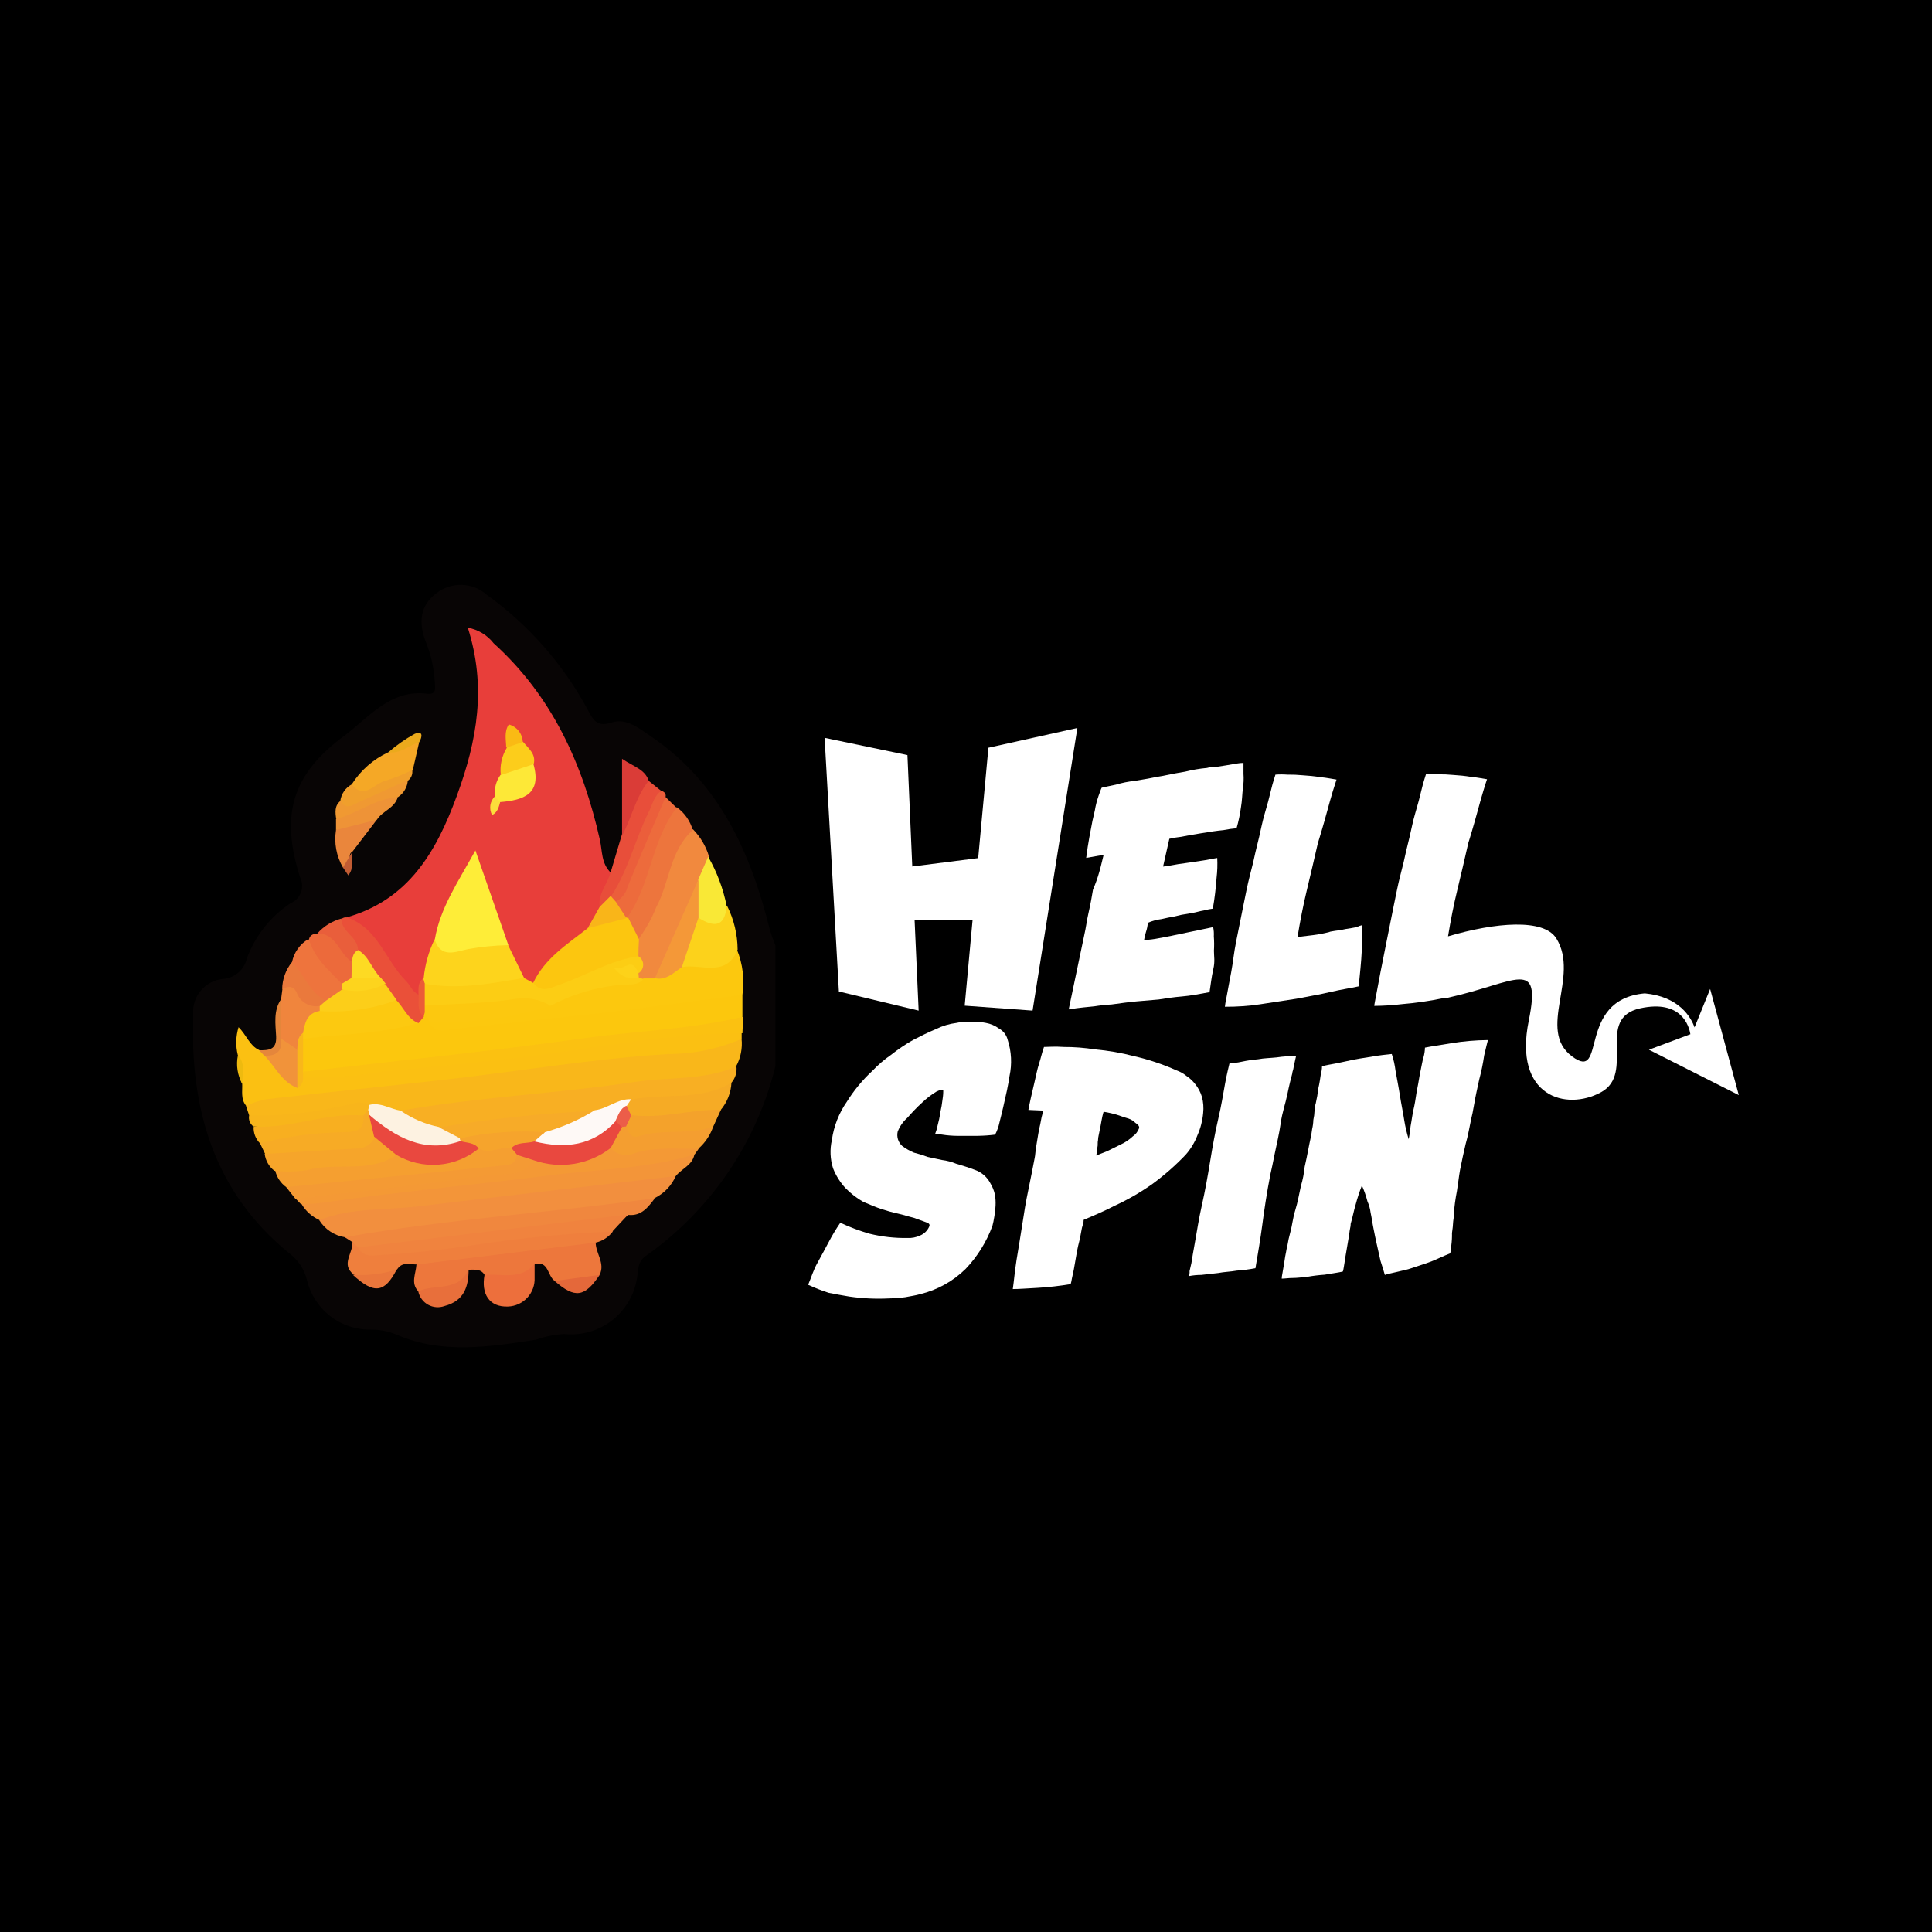 <svg width="100" height="100" viewBox="0 0 100 100" fill="none" xmlns="http://www.w3.org/2000/svg">
<rect width="100" height="100" fill="black"/>
<g clip-path="url(#clip0_1744_23)">
<path d="M90 56.681L88.516 51.188L87.709 53.178C87.527 52.655 86.913 51.581 85.133 51.416C81.557 51.734 83.2 56.05 81.363 54.674C79.527 53.298 81.784 50.551 80.556 48.573C79.908 47.527 77.4 47.743 74.95 48.465C75.08 47.669 75.24 46.844 75.433 46.054C75.626 45.264 75.82 44.422 76.001 43.626C76.036 43.529 76.098 43.308 76.195 42.989C76.291 42.671 76.388 42.318 76.485 41.966C76.582 41.613 76.678 41.261 76.775 40.942C76.871 40.624 76.934 40.431 76.968 40.334C76.741 40.3 76.451 40.237 76.132 40.209C75.833 40.161 75.531 40.129 75.228 40.112C74.96 40.086 74.69 40.074 74.421 40.078C74.216 40.062 74.011 40.062 73.807 40.078C73.773 40.203 73.676 40.459 73.579 40.874C73.483 41.289 73.386 41.642 73.255 42.085C73.124 42.529 73.062 42.881 72.965 43.296C72.869 43.711 72.806 43.933 72.772 44.092C72.709 44.411 72.613 44.797 72.482 45.303C72.351 45.809 72.255 46.327 72.129 46.935C72.004 47.544 71.902 48.072 71.777 48.692C71.652 49.312 71.549 49.829 71.453 50.324C71.356 50.819 71.294 51.188 71.225 51.535C71.174 51.785 71.146 51.956 71.134 52.03V52.064C71.615 52.061 72.096 52.031 72.573 51.973C73.276 51.915 73.975 51.815 74.665 51.672H74.842L74.984 51.632C78.492 50.847 79.794 49.522 79.129 52.826C78.321 56.755 81.062 57.522 82.87 56.533C84.678 55.544 82.546 52.701 84.9 52.189C87.026 51.728 87.424 53.099 87.493 53.531L85.349 54.333L90 56.681Z" fill="white"/>
<path d="M56.573 46.048C56.51 46.429 56.442 46.816 56.346 47.231C56.249 47.646 56.215 47.998 56.118 48.414L55.316 52.246C55.885 52.149 56.346 52.121 56.636 52.087C56.935 52.039 57.237 52.006 57.54 51.99C57.989 51.928 58.444 51.865 58.83 51.831L59.967 51.734C60.354 51.672 60.775 51.609 61.19 51.575C61.605 51.541 62.094 51.45 62.606 51.353C62.668 50.972 62.702 50.586 62.799 50.17C62.896 49.755 62.833 49.5 62.833 49.21C62.849 48.962 62.847 48.713 62.827 48.465C62.837 48.305 62.826 48.144 62.793 47.987L60.798 48.402C60.542 48.465 60.28 48.499 59.99 48.561C59.735 48.613 59.477 48.646 59.217 48.658C59.238 48.517 59.27 48.379 59.314 48.243C59.367 48.089 59.4 47.928 59.41 47.765C59.637 47.667 59.876 47.602 60.121 47.572C60.377 47.51 60.57 47.475 60.735 47.447L61.156 47.35L61.724 47.254C61.918 47.22 62.111 47.157 62.293 47.129C62.452 47.087 62.613 47.055 62.776 47.032C62.869 46.503 62.933 45.97 62.97 45.434C63.01 45.095 63.021 44.752 63.004 44.411C62.748 44.445 62.52 44.507 62.293 44.536L61.65 44.633L60.974 44.729C60.746 44.763 60.49 44.826 60.201 44.854L60.525 43.416C60.712 43.371 60.902 43.339 61.093 43.319C61.417 43.257 61.77 43.194 62.191 43.126C62.611 43.057 62.964 43.001 63.328 42.967C63.551 42.922 63.777 42.89 64.004 42.87C64.108 42.514 64.184 42.151 64.232 41.784C64.294 41.431 64.294 41.113 64.329 40.823C64.371 40.569 64.382 40.312 64.363 40.055V39.487C64.244 39.489 64.126 39.5 64.01 39.521L63.441 39.618L62.827 39.714C62.709 39.703 62.589 39.714 62.475 39.748C62.091 39.783 61.711 39.847 61.338 39.942C60.951 40.004 60.627 40.067 60.309 40.135C60.178 40.169 59.922 40.197 59.632 40.26C59.342 40.323 59.063 40.357 58.728 40.419C58.4 40.453 58.077 40.518 57.761 40.613C57.437 40.675 57.193 40.738 57.022 40.772C56.96 40.897 56.925 41.028 56.863 41.187C56.795 41.372 56.742 41.562 56.704 41.755C56.67 41.977 56.607 42.205 56.545 42.489C56.448 43.001 56.317 43.626 56.221 44.405L57.124 44.246C57.062 44.468 56.994 44.815 56.897 45.139C56.809 45.449 56.701 45.753 56.573 46.048Z" fill="white"/>
<path d="M63.725 50.33C63.629 50.807 63.566 51.194 63.498 51.541C63.43 51.888 63.401 52.053 63.401 52.109C64.004 52.113 64.607 52.071 65.204 51.984L67.103 51.694C67.745 51.569 68.325 51.473 68.877 51.342C69.428 51.211 69.906 51.148 70.327 51.052C70.389 50.415 70.457 49.807 70.486 49.198C70.519 48.763 70.519 48.326 70.486 47.891C70.396 47.909 70.31 47.942 70.23 47.987C70.037 48.021 69.906 48.05 69.662 48.084C69.475 48.13 69.284 48.162 69.093 48.181C68.934 48.215 68.837 48.215 68.803 48.243C68.528 48.314 68.249 48.367 67.967 48.402L67.16 48.499C67.29 47.703 67.45 46.867 67.643 46.071C67.836 45.275 68.03 44.439 68.212 43.643C68.246 43.547 68.308 43.325 68.405 43.006C68.502 42.688 68.598 42.335 68.695 41.983C68.792 41.63 68.888 41.278 68.985 40.959C69.082 40.641 69.144 40.448 69.178 40.351C68.951 40.317 68.661 40.254 68.342 40.226C68.043 40.178 67.741 40.146 67.438 40.129C67.17 40.103 66.9 40.091 66.631 40.095C66.427 40.079 66.221 40.079 66.017 40.095C65.983 40.22 65.886 40.476 65.789 40.891C65.693 41.306 65.596 41.659 65.465 42.102C65.335 42.546 65.272 42.898 65.175 43.313C65.079 43.728 65.016 43.95 64.982 44.109C64.919 44.428 64.823 44.815 64.692 45.321C64.561 45.827 64.465 46.344 64.34 46.952C64.214 47.561 64.112 48.09 63.987 48.709C63.862 49.329 63.822 49.818 63.725 50.33Z" fill="white"/>
<path d="M47.549 52.308L47.339 47.612H50.341L49.932 52.053L53.446 52.308L55.765 37.679L51.16 38.702L50.631 44.416L47.219 44.849L46.969 39.083L42.682 38.19L43.421 51.319L47.549 52.308Z" fill="white"/>
<path d="M51.706 53.235C51.506 53.088 51.274 52.989 51.029 52.945C50.764 52.892 50.493 52.871 50.222 52.883C49.983 52.87 49.744 52.891 49.511 52.945C49.141 52.99 48.782 53.098 48.448 53.264C48.061 53.423 47.675 53.616 47.254 53.832C46.856 54.059 46.476 54.316 46.117 54.6C45.767 54.843 45.443 55.121 45.15 55.43C44.641 55.901 44.197 56.439 43.831 57.028C43.421 57.617 43.156 58.295 43.058 59.007C42.947 59.492 42.968 59.999 43.12 60.474C43.269 60.852 43.487 61.199 43.763 61.497C44.035 61.776 44.345 62.015 44.684 62.208C45.071 62.367 45.361 62.498 45.651 62.589C45.941 62.68 46.168 62.748 46.458 62.81C46.748 62.873 47.026 62.97 47.294 63.032L47.908 63.254C48.101 63.316 48.135 63.379 48.101 63.476C48.056 63.583 47.99 63.681 47.907 63.763C47.824 63.844 47.726 63.909 47.618 63.953C47.417 64.046 47.196 64.089 46.975 64.078C46.313 64.089 45.651 64.015 45.008 63.857C44.489 63.708 43.984 63.518 43.495 63.288C43.27 63.616 43.065 63.958 42.882 64.311C42.722 64.602 42.529 64.982 42.313 65.363C42.097 65.744 41.989 66.131 41.83 66.501C42.175 66.661 42.53 66.8 42.893 66.916C43.217 66.978 43.535 67.041 43.956 67.109C44.639 67.209 45.331 67.241 46.02 67.206C46.3 67.201 46.579 67.18 46.856 67.143C47.18 67.081 47.425 67.046 47.629 66.984C48.518 66.77 49.332 66.318 49.983 65.676C50.594 65.034 51.066 64.274 51.37 63.441C51.405 63.313 51.437 63.154 51.467 62.964C51.503 62.776 51.524 62.586 51.53 62.395C51.539 62.205 51.528 62.014 51.495 61.827C51.451 61.626 51.374 61.434 51.268 61.258C51.1 60.928 50.811 60.675 50.461 60.553C50.137 60.428 49.818 60.331 49.494 60.235C49.258 60.137 49.009 60.072 48.755 60.041C48.499 59.979 48.272 59.945 48.016 59.882C47.784 59.794 47.546 59.72 47.305 59.66C47.086 59.569 46.88 59.451 46.691 59.308C46.592 59.216 46.519 59.1 46.479 58.972C46.439 58.843 46.434 58.706 46.464 58.574C46.569 58.301 46.739 58.057 46.958 57.864C47.214 57.574 47.476 57.295 47.731 57.068C47.956 56.852 48.204 56.661 48.471 56.499C48.727 56.374 48.823 56.374 48.823 56.465C48.823 56.556 48.823 56.658 48.789 56.88C48.762 57.125 48.72 57.368 48.664 57.608C48.636 57.823 48.592 58.036 48.533 58.245C48.503 58.398 48.459 58.548 48.402 58.694C48.593 58.703 48.783 58.724 48.971 58.756C49.228 58.785 49.486 58.797 49.744 58.791H50.614C50.913 58.786 51.211 58.766 51.507 58.728C51.612 58.527 51.688 58.313 51.734 58.091C51.797 57.835 51.865 57.579 51.928 57.295C51.99 57.011 52.058 56.727 52.121 56.431C52.184 56.135 52.218 55.919 52.252 55.697C52.387 55.073 52.354 54.423 52.155 53.815C52.125 53.693 52.069 53.578 51.992 53.478C51.915 53.378 51.817 53.295 51.706 53.235Z" fill="white"/>
<path d="M62.276 57.608C62.306 57.33 62.285 57.048 62.213 56.778C62.141 56.533 62.021 56.305 61.86 56.107C61.734 55.945 61.582 55.805 61.411 55.691C61.257 55.565 61.082 55.467 60.894 55.401C60.19 55.086 59.457 54.84 58.705 54.668C58.039 54.494 57.36 54.376 56.675 54.316C56.143 54.231 55.605 54.19 55.066 54.191C54.583 54.156 54.258 54.191 54.037 54.191C53.94 54.446 53.877 54.759 53.781 55.055C53.684 55.35 53.622 55.691 53.553 55.981C53.485 56.272 53.423 56.55 53.36 56.812C53.297 57.073 53.263 57.289 53.229 57.449L54.002 57.483C53.934 57.714 53.881 57.949 53.843 58.188C53.747 58.569 53.713 58.893 53.65 59.239C53.587 59.586 53.587 59.808 53.553 59.944C53.457 60.422 53.36 60.968 53.229 61.576C53.099 62.185 53.002 62.788 52.905 63.43C52.809 64.073 52.712 64.613 52.615 65.221C52.519 65.829 52.484 66.307 52.422 66.722C52.746 66.722 53.161 66.688 53.713 66.659C54.284 66.625 54.853 66.56 55.418 66.466C55.446 66.371 55.467 66.274 55.481 66.176C55.515 66.017 55.543 65.886 55.578 65.727C55.674 65.215 55.737 64.766 55.805 64.482C55.872 64.241 55.925 63.996 55.964 63.748C55.983 63.617 56.013 63.488 56.055 63.362C56.08 63.291 56.092 63.215 56.089 63.14C56.607 62.918 57.153 62.691 57.698 62.407C58.388 62.09 59.047 61.709 59.666 61.269C60.277 60.82 60.848 60.318 61.371 59.768C61.636 59.467 61.844 59.12 61.986 58.745C62.144 58.384 62.242 58 62.276 57.608ZM58.955 58.404C58.893 58.573 58.78 58.718 58.631 58.819C58.45 58.99 58.243 59.13 58.017 59.234L57.306 59.586C57.079 59.683 56.885 59.745 56.737 59.808C56.776 59.673 56.797 59.533 56.8 59.393C56.834 59.268 56.8 59.137 56.834 59.012C56.836 58.926 56.848 58.84 56.868 58.756L56.965 58.279C56.999 58.085 57.027 57.926 57.062 57.767C57.096 57.608 57.124 57.545 57.124 57.545C57.398 57.587 57.668 57.652 57.931 57.738C58.187 57.835 58.318 57.864 58.415 57.898C58.548 57.943 58.669 58.019 58.767 58.119C58.926 58.218 58.989 58.315 58.955 58.409V58.404Z" fill="white"/>
<path d="M66.631 56.652C66.728 56.175 66.825 55.788 66.887 55.566C66.891 55.512 66.902 55.458 66.921 55.407C66.955 55.31 66.955 55.214 66.984 55.117C67.012 55.02 67.018 54.924 67.046 54.827C67.075 54.73 67.08 54.668 67.08 54.668C66.746 54.658 66.41 54.679 66.08 54.73C65.755 54.765 65.437 54.765 65.113 54.827C64.832 54.851 64.553 54.893 64.277 54.952C64.021 55.015 63.794 55.015 63.635 55.049C63.601 55.208 63.504 55.561 63.407 56.101C63.311 56.641 63.214 57.238 63.055 57.92C62.895 58.603 62.765 59.325 62.634 60.126C62.503 60.928 62.378 61.627 62.213 62.361C62.048 63.094 61.957 63.703 61.861 64.243C61.764 64.783 61.702 65.136 61.667 65.38C61.633 65.505 61.605 65.67 61.571 65.795C61.579 65.882 61.568 65.969 61.537 66.051C61.748 66.01 61.963 65.989 62.179 65.989L63.049 65.892C63.373 65.829 63.663 65.829 64.016 65.767C64.34 65.745 64.663 65.703 64.982 65.642C65.113 64.874 65.238 64.141 65.335 63.407C65.431 62.674 65.562 61.775 65.755 60.786C65.818 60.53 65.886 60.178 65.983 59.7C66.08 59.222 66.21 58.699 66.29 58.131C66.37 57.562 66.534 57.13 66.631 56.652Z" fill="white"/>
<path d="M73.756 54.225C73.752 54.392 73.727 54.558 73.682 54.719C73.619 54.913 73.585 55.169 73.522 55.453C73.46 55.737 73.426 56.022 73.363 56.317C73.301 56.613 73.267 56.954 73.204 57.244C73.108 57.625 73.073 57.977 73.011 58.296C72.993 58.521 72.96 58.745 72.914 58.967C72.817 58.652 72.74 58.331 72.687 58.006C72.624 57.591 72.528 57.142 72.459 56.698C72.391 56.255 72.3 55.806 72.232 55.419C72.196 55.125 72.132 54.836 72.038 54.555C71.714 54.589 71.424 54.617 71.072 54.68C70.719 54.742 70.429 54.776 70.105 54.839L69.201 55.032C68.877 55.095 68.633 55.129 68.428 55.191C68.425 55.332 68.404 55.471 68.365 55.606C68.331 55.828 68.303 56.056 68.235 56.34C68.207 56.598 68.163 56.855 68.104 57.108C68.065 57.231 68.044 57.359 68.041 57.489C68.036 57.649 68.015 57.809 67.979 57.966C67.974 58.127 67.953 58.287 67.916 58.444C67.882 58.762 67.785 59.115 67.723 59.467C67.66 59.82 67.592 60.104 67.53 60.394C67.497 60.729 67.433 61.061 67.336 61.383C67.24 61.798 67.177 62.214 67.046 62.629C66.916 63.044 66.887 63.425 66.79 63.766C66.723 64.007 66.67 64.252 66.631 64.499C66.604 64.594 66.583 64.691 66.569 64.789C66.535 64.948 66.506 65.108 66.472 65.358L66.375 65.926C66.356 66.01 66.345 66.096 66.341 66.182C66.501 66.182 66.694 66.148 66.91 66.148C67.126 66.148 67.393 66.114 67.683 66.085C67.975 66.033 68.269 65.997 68.564 65.978C68.917 65.915 69.207 65.881 69.497 65.818C69.531 65.784 69.531 65.693 69.559 65.562C69.588 65.432 69.594 65.307 69.622 65.147C69.65 64.988 69.685 64.766 69.719 64.579C69.753 64.391 69.781 64.198 69.815 64.01C69.85 63.823 69.85 63.72 69.878 63.595C69.9 63.512 69.912 63.426 69.912 63.339C70.009 63.021 70.071 62.668 70.168 62.35C70.257 62.014 70.365 61.684 70.492 61.361C70.612 61.629 70.709 61.906 70.782 62.191C70.864 62.371 70.918 62.563 70.941 62.759C71.004 63.049 71.038 63.328 71.1 63.624C71.163 63.919 71.197 64.135 71.26 64.391L71.453 65.255C71.55 65.545 71.612 65.767 71.68 65.989C71.874 65.926 72.067 65.892 72.323 65.83C72.579 65.767 72.891 65.705 73.159 65.608C73.426 65.511 73.773 65.415 74.091 65.29C74.409 65.164 74.734 64.999 75.058 64.874C75.105 64.741 75.126 64.6 75.12 64.459C75.148 64.248 75.159 64.035 75.154 63.823C75.186 63.621 75.207 63.418 75.217 63.214C75.24 63.089 75.251 62.961 75.251 62.833C75.279 62.436 75.332 62.041 75.41 61.651C75.473 61.27 75.507 60.917 75.57 60.565C75.664 60.087 75.761 59.64 75.859 59.223C75.99 58.773 76.053 58.358 76.149 57.915C76.183 57.79 76.246 57.5 76.309 57.119C76.371 56.738 76.468 56.323 76.564 55.874C76.674 55.464 76.76 55.048 76.82 54.629C76.917 54.214 76.98 53.958 77.014 53.833C76.387 53.839 75.762 53.892 75.143 53.992C74.557 54.094 74.108 54.151 73.756 54.225Z" fill="white"/>
<path d="M39.856 48.158C38.867 44.178 37.269 40.544 33.71 38.128C33.084 37.707 32.419 37.139 31.646 37.4C30.873 37.662 30.685 37.224 30.407 36.712C29.14 34.369 27.36 32.344 25.198 30.788C24.84 30.468 24.381 30.286 23.901 30.272C23.422 30.259 22.953 30.415 22.577 30.714C21.735 31.351 21.673 32.215 22.009 33.142C22.3 33.841 22.469 34.585 22.509 35.342C22.509 35.586 22.622 35.95 22.139 35.91C20.235 35.655 19.131 37.093 17.852 38.06C15.117 40.067 14.503 42.165 15.527 45.395C15.59 45.516 15.627 45.649 15.636 45.785C15.644 45.922 15.625 46.059 15.578 46.187C15.53 46.316 15.457 46.433 15.362 46.531C15.267 46.63 15.153 46.707 15.026 46.759C13.996 47.446 13.21 48.441 12.78 49.602C12.714 49.892 12.556 50.153 12.33 50.346C12.103 50.538 11.821 50.653 11.524 50.671C11.085 50.717 10.682 50.931 10.398 51.268C10.114 51.605 9.971 52.039 10 52.479C9.829 57.346 11.035 61.673 14.986 64.88C15.432 65.217 15.749 65.697 15.885 66.239C16.059 66.982 16.482 67.644 17.084 68.114C17.686 68.583 18.43 68.832 19.194 68.82C19.652 68.817 20.107 68.906 20.53 69.082C22.884 70.105 25.329 69.713 27.745 69.343C28.212 69.176 28.7 69.076 29.195 69.048C30.075 69.142 30.957 68.895 31.66 68.357C32.362 67.82 32.831 67.033 32.971 66.159C33.05 65.756 32.971 65.352 33.403 65.022C36.764 62.666 39.155 59.171 40.135 55.186V48.931C40.028 48.679 39.935 48.421 39.856 48.158Z" fill="#180F10" fill-opacity="0.35"/>
<path d="M17.926 47.487C21.15 46.583 22.588 44.076 23.646 41.193C24.703 38.31 25.187 35.553 24.214 32.488C24.744 32.584 25.22 32.871 25.55 33.295C28.581 36.036 30.167 39.55 31.049 43.467C31.18 44.036 31.111 44.69 31.617 45.173C31.964 45.821 31.39 46.344 31.367 46.941C31.232 47.402 31.006 47.831 30.702 48.203C29.602 49.047 28.574 49.979 27.626 50.99C27.491 51.011 27.352 50.996 27.225 50.945C27.098 50.894 26.986 50.809 26.904 50.7C26.551 50.127 26.239 49.531 25.971 48.914C25.488 47.652 24.999 46.39 24.561 44.98C23.572 46.117 23.197 47.407 22.736 48.675C22.52 49.312 22.418 49.983 22.167 50.614C22.076 50.945 21.918 51.253 21.701 51.518C21.036 51.678 20.82 51.115 20.524 50.739C19.666 49.642 18.881 48.505 17.926 47.487Z" fill="#E83E3A"/>
<path d="M12.9 57.744L12.729 57.227C12.881 56.955 13.107 56.733 13.381 56.585C13.655 56.437 13.965 56.369 14.276 56.391C19.529 55.97 24.755 55.254 29.991 54.645C32.504 54.367 35.063 54.298 37.553 53.73C37.825 53.642 38.12 53.654 38.384 53.764C38.436 54.255 38.339 54.75 38.105 55.185C37.536 56.078 36.564 56.027 35.706 56.118C30.778 56.641 25.871 57.21 20.985 57.824C20.342 57.824 19.74 57.539 19.091 57.551C17.823 57.602 16.59 57.892 15.333 58.028C14.509 58.097 13.656 58.347 12.9 57.744Z" fill="#F9B71A"/>
<path d="M38.429 51.49V52.627C37.514 53.764 36.155 53.372 35.018 53.537C31.288 54.071 27.529 54.429 23.788 54.89C21.309 55.197 18.825 55.498 16.34 55.726C16.102 55.745 15.864 55.685 15.663 55.555C15.476 55.316 15.363 55.026 15.338 54.724C15.313 54.421 15.376 54.117 15.521 53.849C16.306 53.133 17.318 53.184 18.273 53.099C19.228 53.014 20.2 52.809 21.173 52.752C21.367 52.667 21.549 52.556 21.713 52.422C21.825 52.337 21.959 52.285 22.099 52.275C22.362 52.392 22.597 52.565 22.788 52.781C25.276 52.746 27.758 52.528 30.213 52.127C32.488 51.842 34.762 51.456 37.087 51.342C37.542 51.308 38.02 51.154 38.429 51.49Z" fill="#FCC70D"/>
<path d="M38.389 53.77C37.198 54.286 35.913 54.553 34.614 54.554C30.759 54.788 26.967 55.436 23.146 55.868C20.035 56.22 16.891 56.539 13.804 56.891C13.437 56.968 13.079 57.08 12.735 57.227C12.456 56.891 12.553 56.487 12.536 56.09C12.28 55.623 12.576 55.072 12.308 54.605C12.191 54.131 12.205 53.634 12.348 53.167C12.758 53.565 12.917 54.128 13.417 54.35C13.582 54.452 13.764 54.514 13.929 54.605C14.498 54.89 14.697 55.623 15.379 55.743C15.636 55.636 15.913 55.584 16.192 55.589C20.121 55.208 24.038 54.702 27.956 54.264C30.617 53.969 33.278 53.627 35.916 53.264C36.74 53.15 37.622 52.968 38.389 53.457V53.77Z" fill="#FBC012"/>
<path d="M17.846 64.038C17.575 63.994 17.316 63.891 17.088 63.738C16.859 63.585 16.666 63.385 16.521 63.151C17.187 62.316 18.17 62.293 19.091 62.213C23.828 61.798 28.536 61.207 33.244 60.57C33.846 60.49 34.472 60.36 34.978 60.866C34.765 61.36 34.385 61.763 33.903 62.003C32.766 62.725 31.458 62.788 30.213 62.896C26.682 63.197 23.18 63.72 19.66 64.101C19.061 64.244 18.434 64.223 17.846 64.038Z" fill="#F28F3E"/>
<path d="M20.746 57.489C24.76 56.778 28.843 56.602 32.863 55.999C34.614 55.737 36.439 55.931 38.116 55.191C38.136 55.343 38.123 55.496 38.079 55.642C38.035 55.788 37.96 55.923 37.861 56.039C37.716 56.335 37.488 56.582 37.206 56.752C36.923 56.921 36.598 57.005 36.269 56.994C35.131 56.994 34.051 57.324 32.925 57.295C32.123 57.199 31.47 57.761 30.702 57.818C28.092 58.046 25.488 58.307 22.89 58.654C22.059 58.467 21.121 58.501 20.746 57.489Z" fill="#F8AF23"/>
<path d="M38.429 51.49C36.297 51.774 34.17 52.058 32.038 52.331C29.11 52.672 26.176 52.934 23.254 53.298C22.759 53.36 22.441 53.389 22.219 52.911C23.276 52.252 24.493 52.456 25.63 52.263C26.512 52.115 27.399 52.03 28.268 51.797C29.707 50.699 31.492 50.819 33.13 50.415C33.339 50.357 33.552 50.313 33.767 50.284C34.335 50.284 34.807 49.898 35.347 49.773C36.303 49.676 37.286 49.704 38.145 49.153C38.446 49.893 38.544 50.699 38.429 51.49Z" fill="#FCC80E"/>
<path d="M34.978 60.871C30.537 61.394 26.096 61.906 21.656 62.441C19.95 62.645 18.176 62.497 16.539 63.151C16.152 62.979 15.828 62.691 15.612 62.327C16.823 61.389 18.313 61.593 19.666 61.44C23.231 61.036 26.785 60.57 30.35 60.178C31.709 60.03 33.079 59.956 34.426 59.694C34.67 59.603 34.931 59.56 35.191 59.57C35.452 59.58 35.708 59.642 35.944 59.751C35.842 60.308 35.291 60.485 34.978 60.871Z" fill="#F39539"/>
<path d="M38.429 53.48C35.12 53.48 31.879 54.048 28.621 54.515C25.693 54.924 22.742 55.163 19.797 55.47C18.448 55.7 17.081 55.795 15.714 55.754C15.681 55.714 15.663 55.664 15.663 55.612C15.663 55.56 15.681 55.51 15.714 55.47C20.558 54.901 25.42 54.407 30.247 53.736C32.982 53.355 35.763 53.27 38.463 52.627L38.429 53.48Z" fill="#FBC111"/>
<path d="M21.65 66.841C21.247 66.409 21.525 65.932 21.554 65.466C22.549 64.379 23.953 64.76 25.159 64.561C26.728 64.3 28.337 64.203 29.929 64.038C30.09 64.003 30.258 64.009 30.417 64.057C30.575 64.105 30.718 64.192 30.833 64.311C30.833 64.88 31.333 65.38 31.038 65.983C30.729 66.27 30.339 66.454 29.922 66.51C29.504 66.566 29.08 66.491 28.706 66.296C28.331 66.045 28.411 65.249 27.677 65.426C26.961 66.512 26.461 66.62 25.085 65.994C24.891 65.665 24.567 65.721 24.26 65.721C23.771 66.995 23.311 67.194 21.65 66.841Z" fill="#ED773C"/>
<path d="M17.846 64.038C23.168 63.094 28.564 62.77 33.903 62.014C33.55 62.475 33.209 62.952 32.527 62.884C31.475 63.669 30.184 63.595 28.996 63.726C25.727 64.09 22.457 64.51 19.188 64.863C19.045 64.865 18.903 64.844 18.767 64.8C18.5 64.721 18.386 64.476 18.227 64.283L17.846 64.038Z" fill="#F0873E"/>
<path d="M33.881 50.642H33.312C33.266 50.679 33.209 50.699 33.15 50.699C33.091 50.699 33.034 50.679 32.988 50.642C32.935 50.535 32.909 50.416 32.914 50.296C32.962 49.944 32.927 49.585 32.812 49.249C32.772 48.987 32.799 48.719 32.891 48.471C33.562 47.083 34.108 45.628 34.665 44.218C34.887 43.649 34.967 42.887 35.871 42.927C36.249 43.314 36.53 43.786 36.69 44.303C36.715 44.78 36.613 45.255 36.394 45.679C35.849 46.812 35.37 47.975 34.961 49.164C34.747 49.749 34.373 50.261 33.881 50.642Z" fill="#F1893E"/>
<path d="M35.956 59.751C33.556 60.485 31.049 60.513 28.564 60.82C24.584 61.326 20.553 61.69 16.561 62.27C16.237 62.316 15.902 62.304 15.572 62.321L15.293 62.031C15.89 61.349 16.721 61.423 17.517 61.321C20.831 60.894 24.18 60.695 27.444 59.916C28.892 59.95 30.336 59.731 31.709 59.268C32.55 59.427 33.363 59.114 34.188 59.08C34.87 59.08 35.586 58.91 36.166 59.456L35.956 59.751Z" fill="#F49935"/>
<path d="M18.233 64.289L18.54 64.567C19.512 65.028 20.513 64.624 21.446 64.51C24.289 64.158 27.131 63.874 29.974 63.476C30.543 63.396 31.203 63.231 31.72 63.743C31.506 64.024 31.204 64.225 30.861 64.311L21.582 65.449C21.224 65.449 20.837 65.295 20.57 65.682C20.293 66.002 19.907 66.208 19.487 66.26C19.066 66.311 18.642 66.204 18.296 65.96C17.625 65.431 18.296 64.852 18.233 64.289Z" fill="#EF7F3D"/>
<path d="M14.816 61.446C14.53 61.241 14.329 60.94 14.247 60.598C15.487 59.882 16.897 60.155 18.227 59.927C18.928 59.86 19.625 59.753 20.314 59.609C21.798 59.842 23.288 60.098 24.709 59.302C25.369 59.217 26.04 58.995 26.682 59.393C26.776 59.471 26.849 59.571 26.895 59.684C26.941 59.797 26.957 59.92 26.944 60.041C26.204 60.792 25.204 60.61 24.328 60.672C21.701 60.888 19.114 61.394 16.487 61.605C15.929 61.753 15.336 61.697 14.816 61.446Z" fill="#F59F30"/>
<path d="M31.692 63.743C29.352 63.844 27.019 64.07 24.704 64.419C22.895 64.7 21.073 64.89 19.245 64.988C19.098 64.994 18.952 64.957 18.825 64.883C18.698 64.808 18.595 64.699 18.529 64.567L32.516 62.861L31.692 63.743Z" fill="#F0833E"/>
<path d="M35.859 42.967C34.665 44.024 34.665 45.662 33.971 46.947C33.735 47.542 33.421 48.104 33.039 48.618C32.801 48.523 32.602 48.349 32.475 48.126C32.348 47.903 32.3 47.644 32.339 47.39C32.908 45.946 33.3 44.445 33.954 43.046C34.176 42.563 34.21 41.79 35.04 41.79C35.437 42.08 35.725 42.494 35.859 42.967Z" fill="#ED753D"/>
<path d="M14.816 61.446L26.188 60.309C26.33 60.309 26.467 60.256 26.573 60.161C26.678 60.065 26.743 59.933 26.756 59.791C27.177 59.461 27.427 59.655 27.609 60.064C27.001 61.002 25.96 60.724 25.124 60.849C21.861 61.326 18.574 61.662 15.293 62.054L14.816 61.446Z" fill="#F49A34"/>
<path d="M20.518 59.774C19.108 60.758 17.42 60.132 15.907 60.564C15.343 60.65 14.769 60.661 14.201 60.598C13.926 60.386 13.746 60.073 13.701 59.728C14.838 59.097 16.129 59.222 17.357 59.057C17.926 58.978 18.574 59.103 19.137 58.796C19.293 58.761 19.454 58.758 19.611 58.789C19.767 58.821 19.916 58.884 20.046 58.977C20.176 59.069 20.286 59.188 20.367 59.325C20.448 59.462 20.5 59.615 20.518 59.774Z" fill="#F6A52A"/>
<path d="M38.179 49.153C37.582 50.631 36.28 49.864 35.285 50.057C34.967 49.056 35.399 48.243 35.927 47.453C36.496 47.356 37.161 47.407 37.633 46.884C37.987 47.588 38.174 48.365 38.179 49.153Z" fill="#FCD21B"/>
<path d="M21.94 52.621L21.667 52.951C20.945 53.014 20.746 52.411 20.405 51.985C20.2 51.689 20.03 51.37 19.837 51.086L19.478 50.688C19.073 50.218 18.693 49.727 18.341 49.215C18.131 48.647 17.289 48.334 17.704 47.544C17.739 47.519 17.779 47.501 17.821 47.491C17.863 47.481 17.906 47.48 17.949 47.487C19.575 48.022 19.95 49.727 21.025 50.785C21.247 51.001 21.343 51.353 21.679 51.484C22.105 51.774 21.701 52.269 21.94 52.621Z" fill="#EA5039"/>
<path d="M19.41 58.836C19.327 59.027 19.187 59.189 19.009 59.299C18.831 59.408 18.624 59.461 18.415 59.45C16.851 59.529 15.288 59.637 13.724 59.728L13.451 59.16C14.412 58.023 15.811 58.591 16.971 58.233C17.471 58.068 18.108 58.426 18.483 57.772C18.537 57.678 18.608 57.595 18.694 57.528C18.78 57.462 18.878 57.413 18.983 57.386C19.053 57.402 19.118 57.432 19.175 57.476C19.232 57.519 19.279 57.573 19.313 57.636C19.484 58.023 19.706 58.409 19.41 58.836Z" fill="#F7AB25"/>
<path d="M32.686 56.914C34.392 56.567 36.251 57.005 37.86 56.039C37.834 56.564 37.634 57.066 37.292 57.466C35.976 58.1 34.492 58.299 33.056 58.034C32.906 58.001 32.766 57.932 32.648 57.833C32.53 57.734 32.438 57.608 32.379 57.466C32.334 57.199 32.499 57.051 32.686 56.914Z" fill="#F6AB25"/>
<path d="M36.155 59.45C35.052 59.49 33.949 59.336 32.857 59.689C32.647 59.784 32.412 59.809 32.186 59.76C31.961 59.711 31.757 59.59 31.606 59.416C31.54 59.173 31.565 58.915 31.677 58.691C31.79 58.466 31.981 58.291 32.215 58.199C32.354 58.173 32.496 58.173 32.635 58.199C33.67 58.392 34.694 58.199 35.723 58.136C36.132 58.136 36.564 57.932 36.922 58.29C36.774 58.738 36.509 59.138 36.155 59.45Z" fill="#F49E30"/>
<path d="M31.038 46.941C30.941 46.259 31.441 45.764 31.606 45.156L32.175 43.245C32.522 42.245 32.232 40.937 33.556 40.402L34.21 40.925C33.664 42.87 32.889 44.742 31.902 46.503C31.663 46.725 31.464 47.066 31.038 46.941Z" fill="#E84E3A"/>
<path d="M35.018 41.813C33.705 43.518 33.687 45.793 32.459 47.498L32.249 47.453C31.93 47.243 31.68 46.998 31.845 46.572C32.681 45.053 33.17 43.41 33.881 41.858C33.995 41.608 33.915 41.136 34.449 41.255L35.018 41.813Z" fill="#ED6B3C"/>
<path d="M36.917 58.313C35.677 58.768 34.335 58.41 33.09 58.808C32.675 58.938 32.522 58.66 32.453 58.29C32.271 57.972 32.305 57.761 32.726 57.722C34.273 57.915 35.774 57.409 37.315 57.443L36.917 58.313Z" fill="#F4A22B"/>
<path d="M18.808 57.739C18.893 58.586 18.341 58.592 17.727 58.603C16.285 58.63 14.851 58.82 13.451 59.172C13.343 59.061 13.258 58.929 13.202 58.784C13.147 58.639 13.121 58.485 13.127 58.33C15.004 57.938 16.852 57.306 18.808 57.739Z" fill="#F8AF20"/>
<path d="M18.205 40.601C18.663 39.874 19.323 39.296 20.104 38.935C20.672 38.873 21.059 38.253 21.696 38.418L21.372 39.834C20.866 40.647 19.996 40.88 19.166 41.124C18.756 41.244 18.176 41.392 18.205 40.601Z" fill="#F5A826"/>
<path d="M25.079 65.989C25.966 65.915 26.949 66.278 27.671 65.42C27.671 65.659 27.671 65.892 27.671 66.131C27.68 66.32 27.652 66.508 27.588 66.686C27.523 66.864 27.424 67.027 27.296 67.166C27.168 67.305 27.014 67.418 26.842 67.496C26.67 67.575 26.484 67.62 26.295 67.626C25.323 67.666 24.897 66.972 25.079 65.989Z" fill="#ED6F3C"/>
<path d="M37.611 46.89C37.52 48.027 36.922 47.993 36.144 47.498C35.643 46.833 36.013 46.179 36.144 45.52L36.655 44.343C37.109 45.135 37.432 45.995 37.611 46.89Z" fill="#F9E836"/>
<path d="M15.117 49.79C15.167 49.546 15.267 49.316 15.411 49.113C15.555 48.91 15.739 48.74 15.953 48.613C16.71 49.237 17.33 50.011 17.773 50.887C17.806 51.02 17.806 51.158 17.773 51.291C17.686 51.483 17.548 51.648 17.373 51.767C17.198 51.885 16.994 51.953 16.783 51.962C16.326 51.799 15.925 51.507 15.629 51.122C15.334 50.736 15.156 50.274 15.117 49.79Z" fill="#EE743D"/>
<path d="M14.549 51.717L14.617 51.2C14.861 50.694 15.186 50.83 15.487 51.12C15.805 51.452 16.166 51.739 16.562 51.973C16.6 52.023 16.628 52.08 16.643 52.14C16.659 52.201 16.662 52.264 16.653 52.326C16.368 52.741 16.084 53.173 15.794 53.571C15.441 53.747 15.697 54.248 15.339 54.418C15.111 54.414 14.892 54.327 14.724 54.173C14.555 54.019 14.449 53.809 14.424 53.582C14.463 52.951 14.299 52.32 14.549 51.717Z" fill="#F0853D"/>
<path d="M17.698 50.927C17.027 50.222 16.26 49.596 15.993 48.613C16.055 48.374 16.243 48.328 16.453 48.317C17.676 47.97 17.915 49.022 18.421 49.693C18.534 49.974 18.534 50.288 18.421 50.569C18.256 50.847 18.051 51.035 17.698 50.927Z" fill="#EC6A3B"/>
<path d="M18.807 57.738C16.874 57.568 15.055 58.438 13.121 58.307C13.033 58.244 12.965 58.157 12.925 58.056C12.884 57.955 12.873 57.845 12.894 57.738C14.718 57.771 16.539 57.559 18.307 57.107C18.578 57.038 18.865 57.064 19.12 57.181C19.137 57.201 19.149 57.225 19.155 57.251C19.161 57.277 19.161 57.304 19.154 57.33C19.147 57.355 19.134 57.379 19.117 57.399C19.099 57.418 19.076 57.434 19.052 57.443L18.807 57.738Z" fill="#F8B51B"/>
<path d="M34.449 41.255C33.789 42.807 33.119 44.348 32.482 45.906C32.442 46.062 32.372 46.209 32.274 46.337C32.176 46.465 32.053 46.572 31.913 46.651C31.663 46.697 31.487 46.68 31.652 46.355C32.533 45.008 32.885 43.416 33.596 41.989C33.784 41.614 33.852 41.176 34.244 40.931C34.381 40.988 34.489 41.073 34.449 41.255Z" fill="#EB5E3B"/>
<path d="M33.579 40.413C32.897 41.249 32.703 42.318 32.197 43.257C32.197 42.006 32.197 40.749 32.197 39.276C32.811 39.691 33.374 39.811 33.579 40.413Z" fill="#DA3C37"/>
<path d="M17.75 44.9C17.411 44.314 17.284 43.629 17.392 42.961C18 42.392 18.614 41.886 19.501 42.432L18.233 44.093C17.881 44.246 18.432 44.945 17.75 44.9Z" fill="#EA863C"/>
<path d="M21.65 66.842C22.503 66.432 23.737 66.893 24.255 65.705C24.255 66.592 24.027 67.331 23.015 67.598C22.876 67.649 22.728 67.67 22.58 67.659C22.432 67.648 22.289 67.605 22.159 67.533C22.03 67.461 21.917 67.362 21.829 67.243C21.741 67.124 21.68 66.987 21.65 66.842Z" fill="#E86F3B"/>
<path d="M19.507 42.432L17.392 42.961V42.393C18.296 41.557 19.251 40.846 20.593 41.255C20.422 41.841 19.791 41.972 19.507 42.432Z" fill="#EE9337"/>
<path d="M16.556 52.064C16.312 52.111 16.059 52.071 15.842 51.95C15.624 51.83 15.456 51.636 15.367 51.404C15.208 51.018 14.924 51.018 14.605 51.2C14.612 50.685 14.792 50.188 15.117 49.79C15.731 50.426 16.01 51.353 16.857 51.785C16.88 52.013 16.823 52.132 16.556 52.064Z" fill="#EA793C"/>
<path d="M18.204 40.601C18.864 41.414 19.376 40.556 19.91 40.425C20.401 40.276 20.879 40.086 21.337 39.856C21.355 39.965 21.341 40.077 21.297 40.178C21.252 40.279 21.18 40.365 21.087 40.425C20.148 41.076 19.117 41.584 18.028 41.932C17.75 42.04 17.488 41.858 17.613 41.465C17.635 41.285 17.701 41.112 17.803 40.961C17.906 40.811 18.044 40.687 18.204 40.601Z" fill="#F09F2C"/>
<path d="M18.21 49.779C17.545 49.375 17.431 48.306 16.425 48.317C16.756 47.941 17.191 47.672 17.676 47.544C17.653 48.249 18.529 48.465 18.529 49.176C18.548 49.297 18.527 49.422 18.47 49.53C18.412 49.639 18.321 49.726 18.21 49.779Z" fill="#E95E3B"/>
<path d="M17.636 41.443C17.909 41.96 18.25 41.659 18.574 41.517L21.11 40.379C21.099 40.554 21.048 40.725 20.96 40.877C20.872 41.029 20.75 41.158 20.604 41.255C19.433 41.335 18.5 42.096 17.403 42.392C17.352 42.045 17.306 41.699 17.636 41.443Z" fill="#F09932"/>
<path d="M18.261 65.983C19.03 66.037 19.802 65.943 20.536 65.705C19.91 66.927 19.359 66.995 18.261 65.983Z" fill="#EA773C"/>
<path d="M28.706 66.302L31.038 65.989C30.27 67.137 29.764 67.228 28.706 66.302Z" fill="#E4683A"/>
<path d="M14.549 51.717V53.77C14.873 54.674 14.549 54.907 13.679 54.64L13.412 54.361C13.889 54.361 14.327 54.361 14.293 53.645C14.264 53.014 14.139 52.32 14.549 51.717Z" fill="#E5863B"/>
<path d="M21.696 38.418C21.161 38.583 20.718 39.032 20.104 38.936C20.521 38.571 20.977 38.253 21.462 37.986C21.906 37.798 21.866 38.134 21.696 38.418Z" fill="#EBAA1C"/>
<path d="M17.75 44.9L18.238 44.092C18.238 44.399 18.238 44.706 18.187 45.013C18.153 45.121 18.099 45.221 18.028 45.309L17.75 44.9Z" fill="#C25C33"/>
<path d="M12.314 54.623C12.735 55.066 12.525 55.6 12.542 56.107C12.291 55.655 12.21 55.129 12.314 54.623Z" fill="#EEBA0F"/>
<path d="M22.509 48.613C22.782 47.004 23.686 45.69 24.607 44.019L26.313 48.92C25.426 49.472 24.374 49.697 23.339 49.557C22.816 49.534 22.213 49.403 22.509 48.613Z" fill="#FEED38"/>
<path d="M33.044 49.494C33.12 49.54 33.182 49.605 33.225 49.682C33.268 49.759 33.291 49.846 33.291 49.935C33.291 50.023 33.268 50.11 33.225 50.187C33.182 50.264 33.12 50.329 33.044 50.375C32.959 50.33 32.863 50.341 32.863 50.415C32.863 50.489 33.005 50.546 33.067 50.626C33.148 50.627 33.227 50.644 33.3 50.677C32.976 51.063 32.504 50.921 32.106 50.978C30.839 51.094 29.607 51.463 28.485 52.064C27.073 52.023 25.661 52.112 24.266 52.331C23.48 52.527 22.651 52.447 21.917 52.104C21.768 51.727 21.758 51.31 21.889 50.927C23.597 50.48 25.377 50.375 27.126 50.62L27.603 50.876C28.985 50.722 30.179 50.029 31.464 49.585C31.976 49.392 32.493 49.033 33.044 49.494Z" fill="#FCCD14"/>
<path d="M33.045 49.494C31.589 49.699 30.344 50.489 28.979 50.961C28.49 51.132 28.024 51.427 27.598 50.87C28.206 49.596 29.36 48.874 30.441 48.027C31.095 47.771 31.578 46.958 32.453 47.51L32.505 47.481L33.073 48.618C33.054 48.918 33.045 49.21 33.045 49.494Z" fill="#FCC60F"/>
<path d="M27.126 50.614C25.42 50.91 23.714 51.228 22.009 50.921C21.902 50.883 21.855 50.83 21.866 50.762C21.878 50.694 21.899 50.654 21.929 50.643C21.995 49.937 22.188 49.25 22.497 48.613C22.81 49.653 23.635 49.238 24.237 49.124C24.919 49.002 25.609 48.934 26.301 48.92L27.126 50.614Z" fill="#FDD41C"/>
<path d="M25.619 41.215C25.573 40.825 25.674 40.432 25.903 40.112C26.398 39.692 26.853 39.129 27.609 39.544C28.058 41.108 27.092 41.42 25.875 41.517C25.636 41.557 25.46 41.528 25.619 41.215Z" fill="#FDE837"/>
<path d="M27.626 39.55L25.921 40.118C25.864 39.625 25.974 39.127 26.233 38.703C26.444 38.384 26.665 38.094 27.092 38.418C27.353 38.742 27.751 39.021 27.626 39.55Z" fill="#FCCD1B"/>
<path d="M32.431 47.527L30.418 48.044L31.038 46.941L31.606 46.373L31.868 46.668L32.431 47.527Z" fill="#F9B519"/>
<path d="M27.057 38.413L26.199 38.697C26.199 38.299 26.079 37.884 26.335 37.497C26.538 37.551 26.718 37.669 26.849 37.834C26.979 38 27.052 38.202 27.057 38.413Z" fill="#FABA14"/>
<path d="M21.906 50.637L21.986 50.915C21.986 51.294 21.986 51.673 21.986 52.053C22.065 52.117 22.094 52.183 22.071 52.252C22.048 52.32 22.024 52.354 21.997 52.354C21.978 52.441 21.955 52.528 21.929 52.615C21.542 52.303 21.713 51.865 21.662 51.478C21.667 51.177 21.61 50.858 21.906 50.637Z" fill="#EC5B37"/>
<path d="M25.619 41.215L25.886 41.528C25.812 41.784 25.755 42.045 25.471 42.188C25.386 42.032 25.355 41.852 25.381 41.677C25.408 41.501 25.491 41.339 25.619 41.215Z" fill="#FCDE3B"/>
<path d="M19.058 57.448C19.084 57.361 19.107 57.274 19.126 57.187C19.694 57.045 20.201 57.403 20.741 57.488C21.34 57.903 22.017 58.191 22.731 58.335C23.146 58.58 23.777 58.409 24.021 58.989C24.018 59.064 23.995 59.137 23.954 59.2C23.913 59.263 23.856 59.314 23.788 59.347C21.838 59.916 20.263 59.404 19.114 57.687C19.115 57.604 19.095 57.522 19.058 57.448Z" fill="#FDF2E1"/>
<path d="M15.686 53.468C15.777 52.945 15.89 52.439 16.527 52.331C17.801 51.871 19.156 51.678 20.507 51.763C20.9 52.143 21.076 52.718 21.645 52.951C19.7 53.519 17.664 53.519 15.703 53.764C15.616 53.703 15.585 53.639 15.612 53.571C15.638 53.502 15.663 53.468 15.686 53.468Z" fill="#FCC910"/>
<path d="M21.986 52.354V52.053C23.549 51.95 25.13 51.95 26.671 51.7C27.3 51.602 27.944 51.727 28.491 52.053C26.469 52.688 24.354 52.976 22.236 52.905L21.986 52.354Z" fill="#FCC80F"/>
<path d="M15.686 53.468V53.764C15.686 54.333 15.686 54.901 15.686 55.47V55.754C15.699 55.868 15.677 55.983 15.623 56.085C15.57 56.187 15.486 56.269 15.385 56.323C15.15 56.044 15.022 55.691 15.022 55.328C15.022 54.964 15.15 54.611 15.385 54.333C15.413 54.014 15.373 53.679 15.686 53.468Z" fill="#F9B71A"/>
<path d="M15.39 54.321C15.39 54.985 15.39 55.648 15.39 56.311C14.577 56.004 14.253 55.208 13.685 54.634C14.31 54.68 14.617 54.407 14.555 53.764L15.39 54.321Z" fill="#F1933A"/>
<path d="M23.817 58.921L22.73 58.353C25.4 57.905 28.095 57.618 30.799 57.494C30.23 58.711 29.025 58.631 28.001 58.984C26.608 58.836 25.209 59.336 23.817 58.921Z" fill="#F7AB28"/>
<path d="M28.195 58.603C29.107 58.35 29.979 57.967 30.782 57.466C31.442 57.392 31.97 56.857 32.67 56.897L32.454 57.215C32.343 57.627 32.132 58.004 31.84 58.313C30.702 59.689 29.27 59.74 27.706 59.285C27.285 58.654 28.07 58.853 28.195 58.603Z" fill="#FEF9F6"/>
<path d="M36.155 45.52C36.155 46.179 36.155 46.839 36.155 47.498L35.291 50.062C34.858 50.341 34.489 50.762 33.898 50.631L36.155 45.52Z" fill="#F49838"/>
<path d="M33.067 50.625C32.726 50.586 32.334 50.779 31.782 50.097C32.351 50.29 32.675 49.437 33.044 50.37L33.067 50.625Z" fill="#FDD219"/>
<path d="M27.671 59.08C29.264 59.478 30.713 59.308 31.879 58.017C32.158 57.943 32.283 58.017 32.197 58.33L31.606 59.422C31.048 59.85 30.391 60.132 29.696 60.242C29.001 60.352 28.289 60.287 27.626 60.053L26.773 59.78L26.489 59.444C26.676 58.7 27.182 58.916 27.671 59.08Z" fill="#E9483F"/>
<path d="M19.097 57.693C20.473 58.858 21.94 59.723 23.845 59.057C24.197 59.097 24.692 58.785 24.783 59.444C24.189 59.932 23.46 60.225 22.694 60.283C21.927 60.341 21.162 60.161 20.502 59.768L19.364 58.83L19.097 57.693Z" fill="#E9483F"/>
<path d="M24.783 59.45C24.55 59.126 24.169 59.166 23.845 59.063C23.818 59.02 23.802 58.971 23.799 58.921C25.242 58.607 26.722 58.5 28.195 58.603L27.654 59.08C27.256 59.205 26.773 59.08 26.455 59.444C25.92 59.319 25.352 59.751 24.783 59.45Z" fill="#F6A42C"/>
<path d="M20.53 51.763C19.258 52.23 17.902 52.424 16.55 52.331V52.075L16.863 51.802L17.676 51.234C18.395 50.94 19.18 50.84 19.95 50.944L20.53 51.763Z" fill="#FCCE19"/>
<path d="M18.21 49.779C18.25 49.54 18.279 49.295 18.54 49.176C19.109 49.511 19.262 50.194 19.723 50.626C19.514 50.816 19.241 50.921 18.958 50.921C18.675 50.921 18.403 50.816 18.193 50.626L18.21 49.779Z" fill="#FDDA23"/>
<path d="M18.193 50.62H19.723L19.961 50.91C19.265 51.284 18.455 51.387 17.687 51.2C17.682 51.107 17.682 51.014 17.687 50.921L18.193 50.62Z" fill="#FDD41D"/>
<path d="M32.175 58.33L31.856 58.017C32.004 57.721 32.09 57.375 32.425 57.232L32.675 57.739L32.402 58.307L32.175 58.33Z" fill="#EC5D49"/>
</g>
<defs>
<clipPath id="clip0_1744_23">
<rect width="80" height="42" fill="white" transform="translate(10 29)"/>
</clipPath>
</defs>
</svg>

